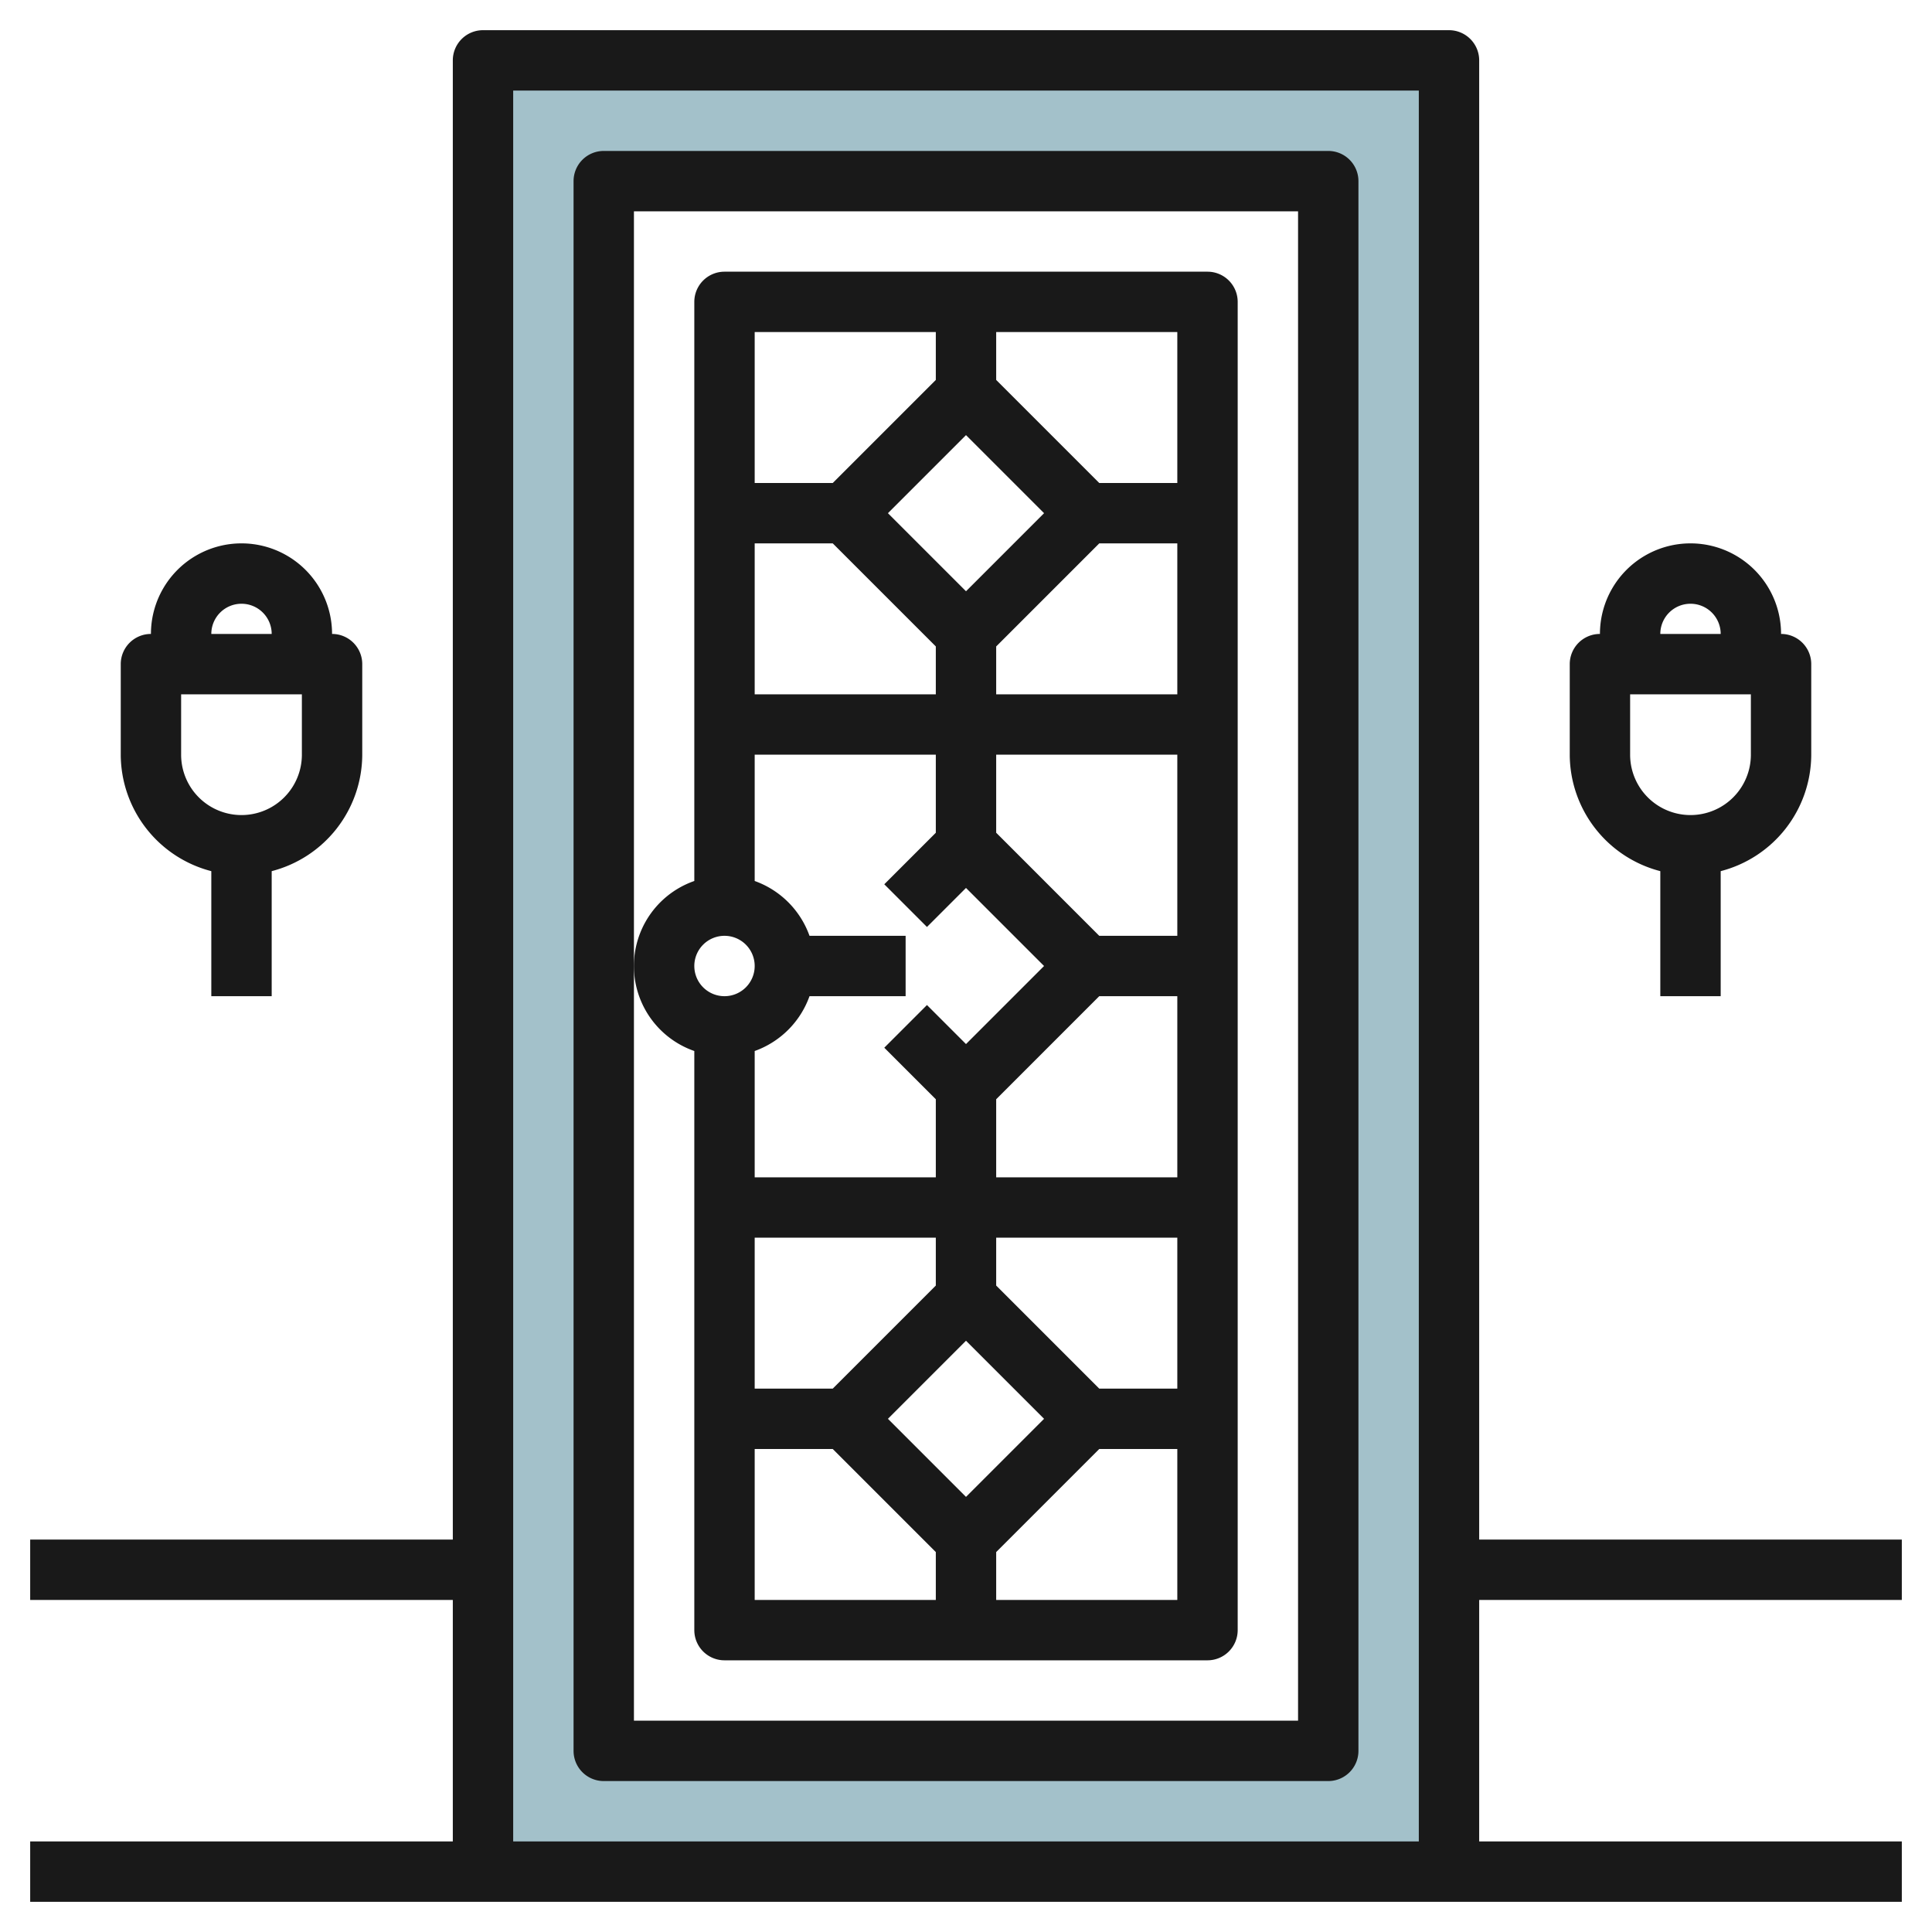 <?xml version="1.0"?>
<svg xmlns="http://www.w3.org/2000/svg" id="Layer_3" data-name="Layer 3" viewBox="0 0 64 64" width="512" height="512"><path d="M16,2V62H48V2ZM44,58H20V6H44Z" style="fill:#a3c1ca"/><path d="M44,5H20a1,1,0,0,0-1,1V58a1,1,0,0,0,1,1H44a1,1,0,0,0,1-1V6A1,1,0,0,0,44,5ZM43,57H21V7H43Z" style="fill:#191919"/><path d="M55,28.858V33h2V28.858A4,4,0,0,0,60,25V22a1,1,0,0,0-1-1,3,3,0,0,0-6,0,1,1,0,0,0-1,1v3A4,4,0,0,0,55,28.858ZM58,25a2,2,0,0,1-4,0V23h4Zm-2-5a1,1,0,0,1,1,1H55A1,1,0,0,1,56,20Z" style="fill:#191919"/><path d="M7,28.858V33H9V28.858A4,4,0,0,0,12,25V22a1,1,0,0,0-1-1,3,3,0,0,0-6,0,1,1,0,0,0-1,1v3A4,4,0,0,0,7,28.858ZM10,25a2,2,0,0,1-4,0V23h4ZM8,20a1,1,0,0,1,1,1H7A1,1,0,0,1,8,20Z" style="fill:#191919"/><path d="M63,53V51H49V2a1,1,0,0,0-1-1H16a1,1,0,0,0-1,1V51H1v2H15v8H1v2H63V61H49V53ZM17,61V3H47V61Z" style="fill:#191919"/><path d="M23,34.816V54a1,1,0,0,0,1,1H40a1,1,0,0,0,1-1V10a1,1,0,0,0-1-1H24a1,1,0,0,0-1,1V29.184a2.982,2.982,0,0,0,0,5.632ZM26.816,33H30V31H26.816A3,3,0,0,0,25,29.184V25h6v2.586l-1.707,1.707,1.414,1.414L32,29.414,34.586,32,32,34.586l-1.293-1.293-1.414,1.414L31,36.414V39H25V34.816A3,3,0,0,0,26.816,33Zm.77-15L31,21.414V23H25V18ZM32,14.414,34.586,17,32,19.586,29.414,17ZM36.414,18H39v5H33V21.414Zm0,28L33,42.586V41h6v5ZM32,49.586,29.414,47,32,44.414,34.586,47ZM27.586,46H25V41h6v1.586ZM33,39V36.414L36.414,33H39v6Zm3.414-8L33,27.586V25h6v6ZM25,48h2.586L31,51.414V53H25Zm8,5V51.414L36.414,48H39v5Zm6-37H36.414L33,12.586V11h6Zm-8-5v1.586L27.586,16H25V11ZM24,31a1,1,0,1,1-1,1A1,1,0,0,1,24,31Z" style="fill:#191919"/></svg>
